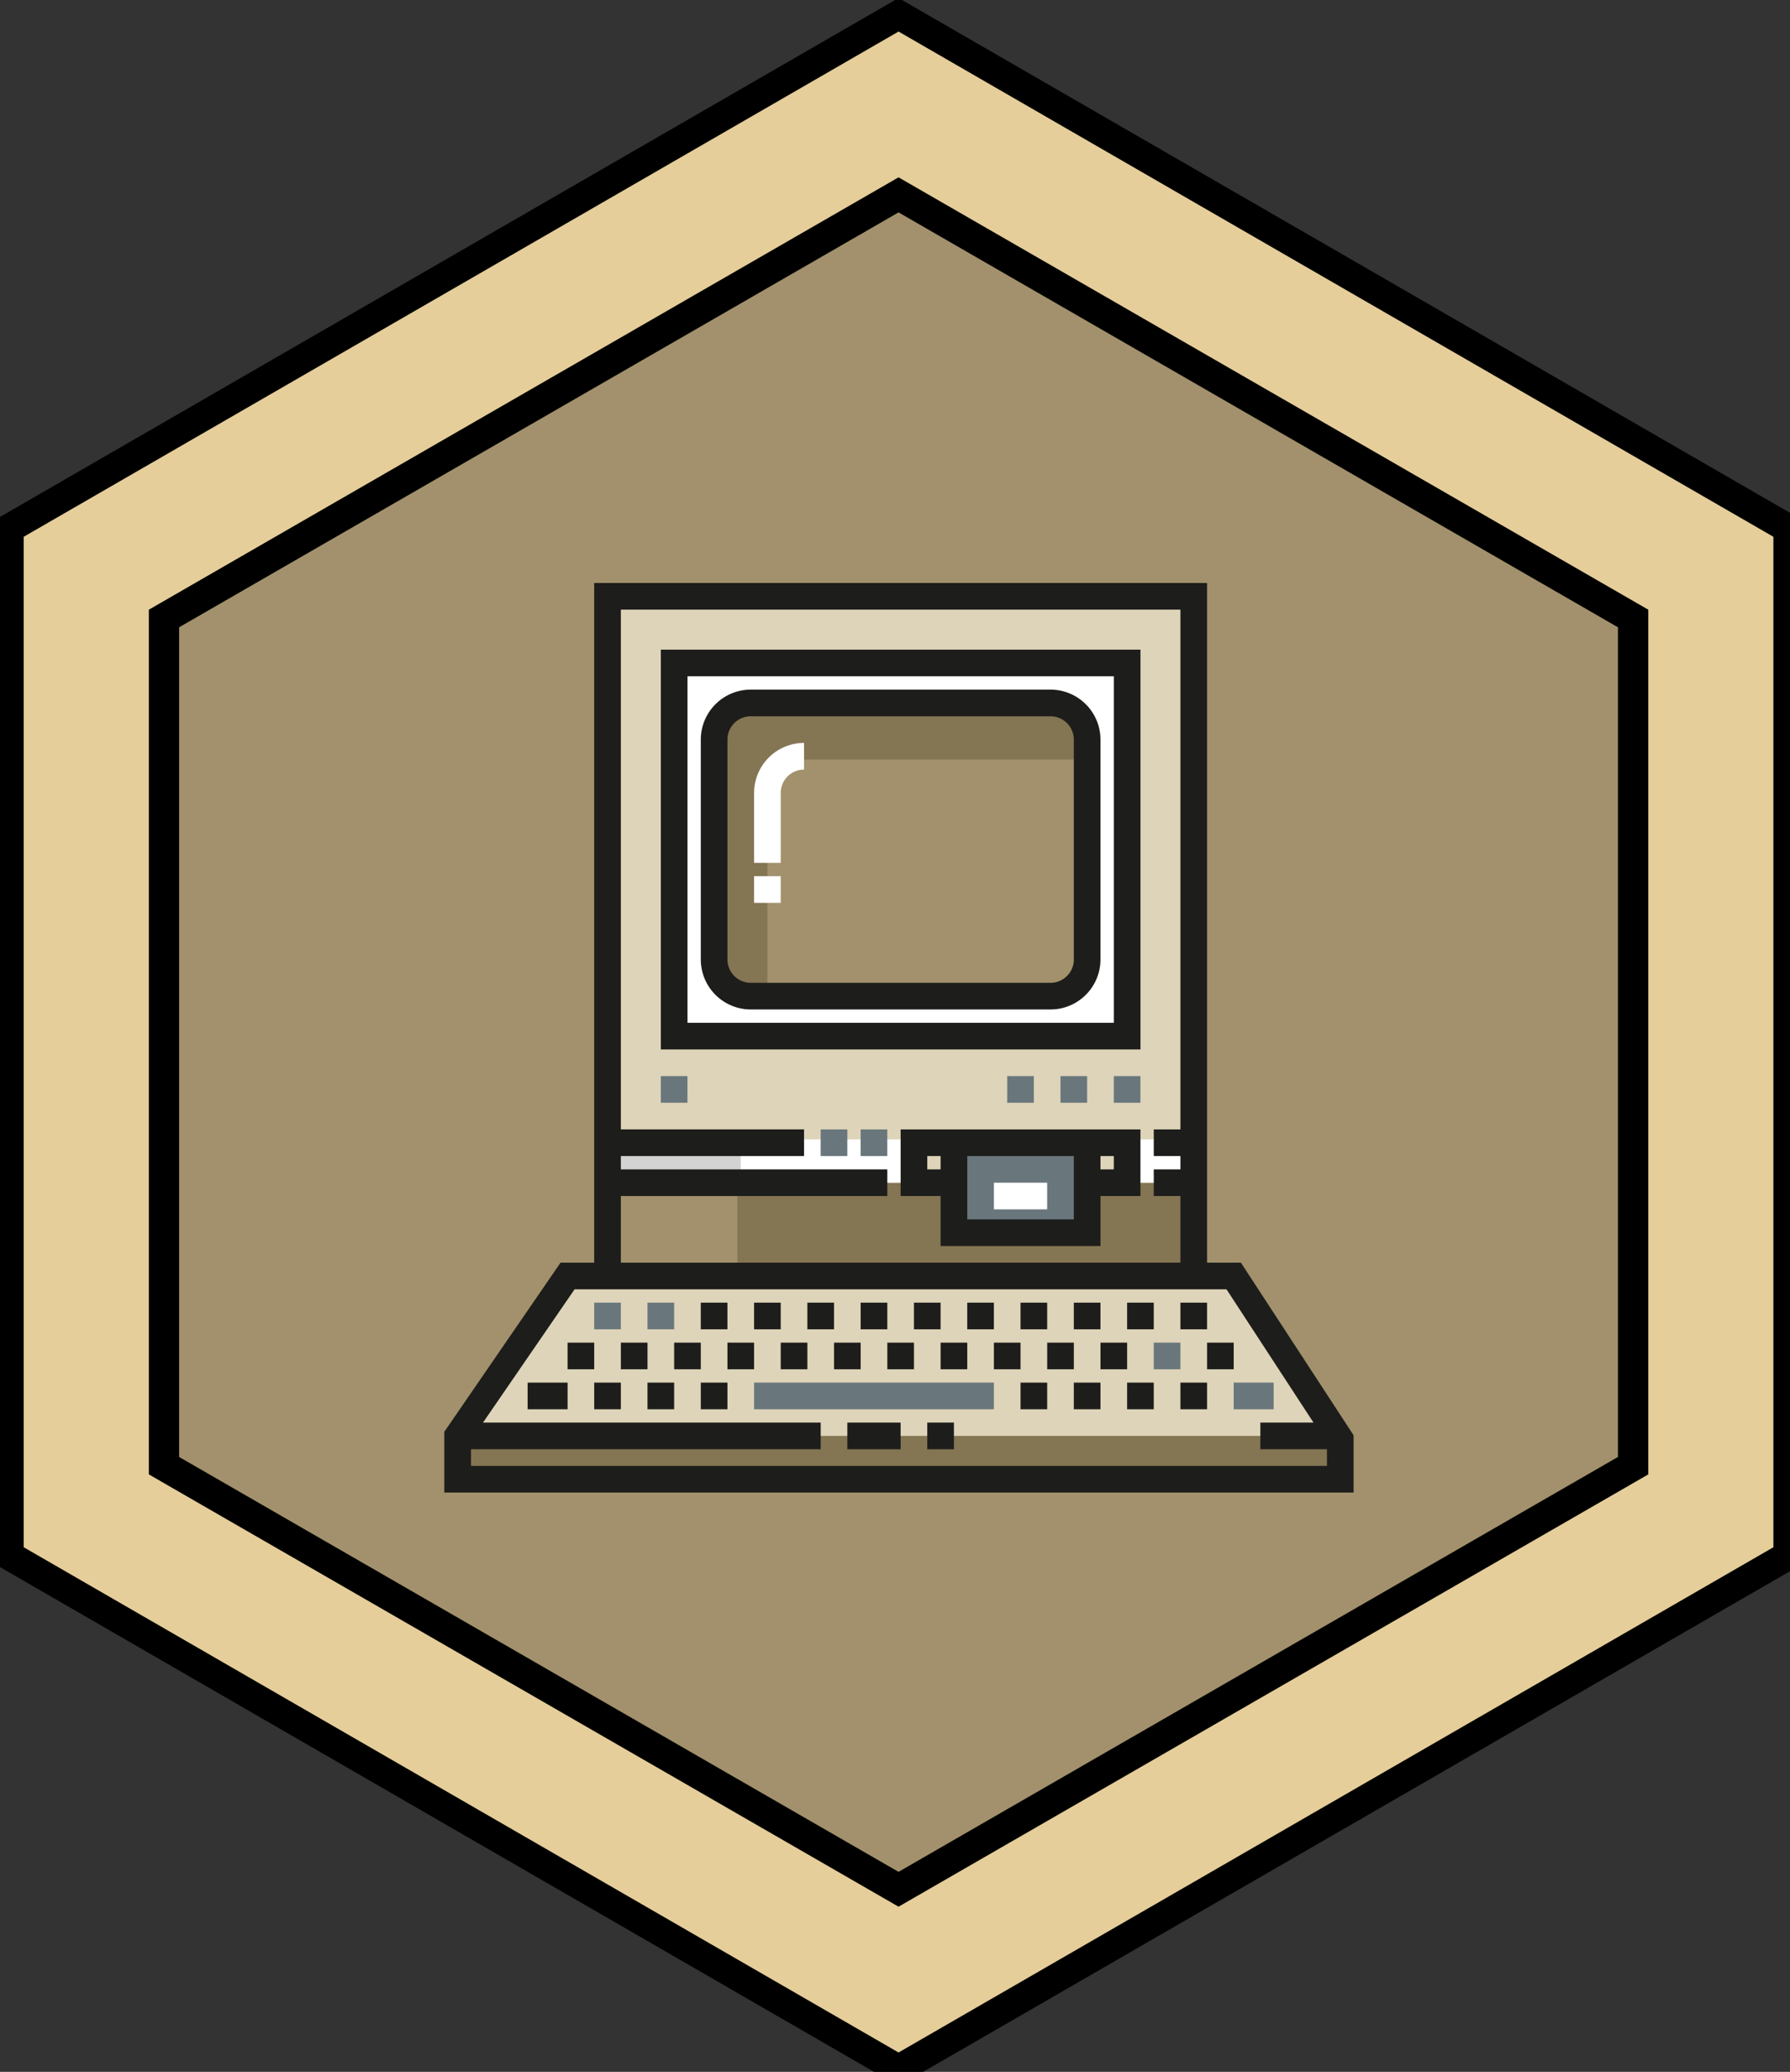 <svg viewBox="0 0 110.979 128.417" xmlns="http://www.w3.org/2000/svg"><rect x="0" y="0" width="110.979" height="128.417" fill="#333333" stroke="none"/><path d="m55.71 128.255-55.14-31.835v-63.67l55.14-31.834 55.14 31.835v63.669z" fill="#e5ce99" stroke="#000" stroke-width="1.8"/><path d="m55.709 10.992-46.482 26.798v53.594l46.482 26.795 46.485-26.795v-53.594zm44.603 79.312-44.603 25.716-44.604-25.716v-51.424l44.604-25.716 44.603 25.716z"/><path d="m55.576 117.196-45.313-26.162v-52.324l45.313-26.162 45.314 26.162v52.323z" fill-opacity=".295"/><path d="m28.374 89v2.684h54.723v-2.478l-6.607-10.118h-41.3z" fill="#ded4b9"/><path d="m28.374 89h54.723v2.89h-54.723z" fill="#847553"/><path d="m37.667 79.294v-42.333h36.343v42.333" fill="#ded4b9"/><path d="m41.796 41.092h28.084v23.128h-28.084z" fill="#fff"/><path d="m37.666 73.306h36.344v5.782h-36.344z" fill="#847553"/><path d="m65.131 61.742h-18.585a2.271 2.271 0 0 1 -2.271-2.272v-13.629a2.271 2.271 0 0 1 2.271-2.271h18.585a2.271 2.271 0 0 1 2.272 2.271v13.63a2.271 2.271 0 0 1 -2.272 2.27z" fill="#a2916c"/><path d="m47.579 49.351a2.271 2.271 0 0 1 2.271-2.271h17.553v-1.239a2.271 2.271 0 0 0 -2.272-2.271h-18.585a2.271 2.271 0 0 0 -2.271 2.271v13.63a2.271 2.271 0 0 0 2.271 2.27h1.033z" fill="#847553"/><path d="m37.666 73.306h8.053v5.782h-8.053z" fill="#a2916c"/><path d="m37.666 70.62h36.344v2.685h-36.344z" fill="#fff"/><path d="m56.664 70.828h13.422v2.478h-13.422z" fill="#ded4b9"/><path d="m58.936 70.828h8.467v5.575h-8.467z" fill="#69777c"/><path d="m37.666 70.62h8.26v2.89h-8.26z" fill="#d3d3d3"/><path d="m36.84 80.74h1.652v1.652h-1.652zm3.304 0h1.652v1.652h-1.652zm31.388 2.478h1.652v1.652h-1.652zm-24.78 2.478h14.868v1.652h-14.868zm29.736 0h2.478v1.652h-2.478zm-35.518-18.998h1.652v1.652h-1.652zm28.084 0h1.652v1.652h-1.652zm-3.304 0h1.652v1.652h-1.652zm-3.304 0h1.652v1.652h-1.652zm-9.086 3.304h1.652v1.652h-1.652zm-2.478 0h1.652v1.652h-1.652z" fill="#69777c"/><path d="m48.405 53.481h-1.652v-4.336a3.101 3.101 0 0 1 3.097-3.098v1.653c-.797 0-1.445.649-1.445 1.446zm-1.653.826h1.652v1.653h-1.652zm14.868 18.999h3.304v1.652h-3.304z" fill="#fff"/><g fill="#1d1d1b"><path d="m74.837 78.262v-42.127h-37.997v42.127h-2.087l-7.206 10.481v3.767h56.375v-3.55l-6.987-10.698zm-36.344-4.13h16.52v-1.652h-16.52v-.826h11.357v-1.654h-11.357v-32.213h34.692v32.215h-1.652v1.652h1.652v.826h-1.652v1.652h1.652v4.13h-34.692zm-9.293 16.726v-1.032h21.683v-1.652h-20.938l5.678-8.26h40.42l5.393 8.26h-3.295v1.652h4.13v1.032h-53.07z"/><path d="m52.534 88.174h3.304v1.652h-3.304zm4.956 0h1.652v1.652h-1.652zm-14.042-7.434h1.652v1.652h-1.652zm3.304 0h1.652v1.652h-1.652zm3.304 0h1.652v1.652h-1.652zm3.304 0h1.652v1.652h-1.652zm3.304 0h1.652v1.652h-1.652zm3.304 0h1.652v1.652h-1.652zm3.304 0h1.652v1.652h-1.652zm3.304 0h1.652v1.652h-1.652zm3.304 0h1.652v1.652h-1.652zm3.304 0h1.652v1.652h-1.652zm-36.344 4.956h1.652v1.652h-1.652zm3.304 0h1.652v1.652h-1.652zm3.304 0h1.652v1.652h-1.652zm19.824 0h1.652v1.652h-1.652zm3.304 0h1.652v1.652h-1.652zm3.304 0h1.652v1.652h-1.652zm3.304 0h1.652v1.652h-1.652zm-37.996-2.478h1.652v1.652h-1.652zm3.304 0h1.652v1.652h-1.652zm3.304 0h1.652v1.652h-1.652zm3.304 0h1.652v1.652h-1.652zm3.304 0h1.652v1.652h-1.652zm3.304 0h1.652v1.652h-1.652zm3.304 0h1.652v1.652h-1.652zm3.304 0h1.652v1.652h-1.652zm3.304 0h1.652v1.652h-1.652zm3.304 0h1.652v1.652h-1.652zm3.304 0h1.652v1.652h-1.652zm6.608 0h1.652v1.652h-1.652zm-42.126 2.478h2.479v1.652h-2.479zm8.26-20.65h29.737v-24.78h-29.737zm1.653-23.129h26.432v21.477h-26.432z"/><path d="m65.131 42.743h-18.585a3.101 3.101 0 0 0 -3.097 3.098v13.63a3.101 3.101 0 0 0 3.097 3.097h18.585a3.101 3.101 0 0 0 3.098-3.098v-13.629a3.101 3.101 0 0 0 -3.098-3.098zm1.446 16.727c0 .797-.648 1.446-1.446 1.446h-18.585a1.447 1.447 0 0 1 -1.445-1.446v-13.629c0-.797.648-1.445 1.445-1.445h18.585c.798 0 1.446.648 1.446 1.445zm-10.738 14.662h2.478v3.097h9.912v-3.097h2.478v-4.13h-14.868zm4.13 1.445v-3.923h6.608v3.923zm9.086-3.097h-.826v-.826h.826zm-11.564-.826h.826v.826h-.826z"/></g></svg>